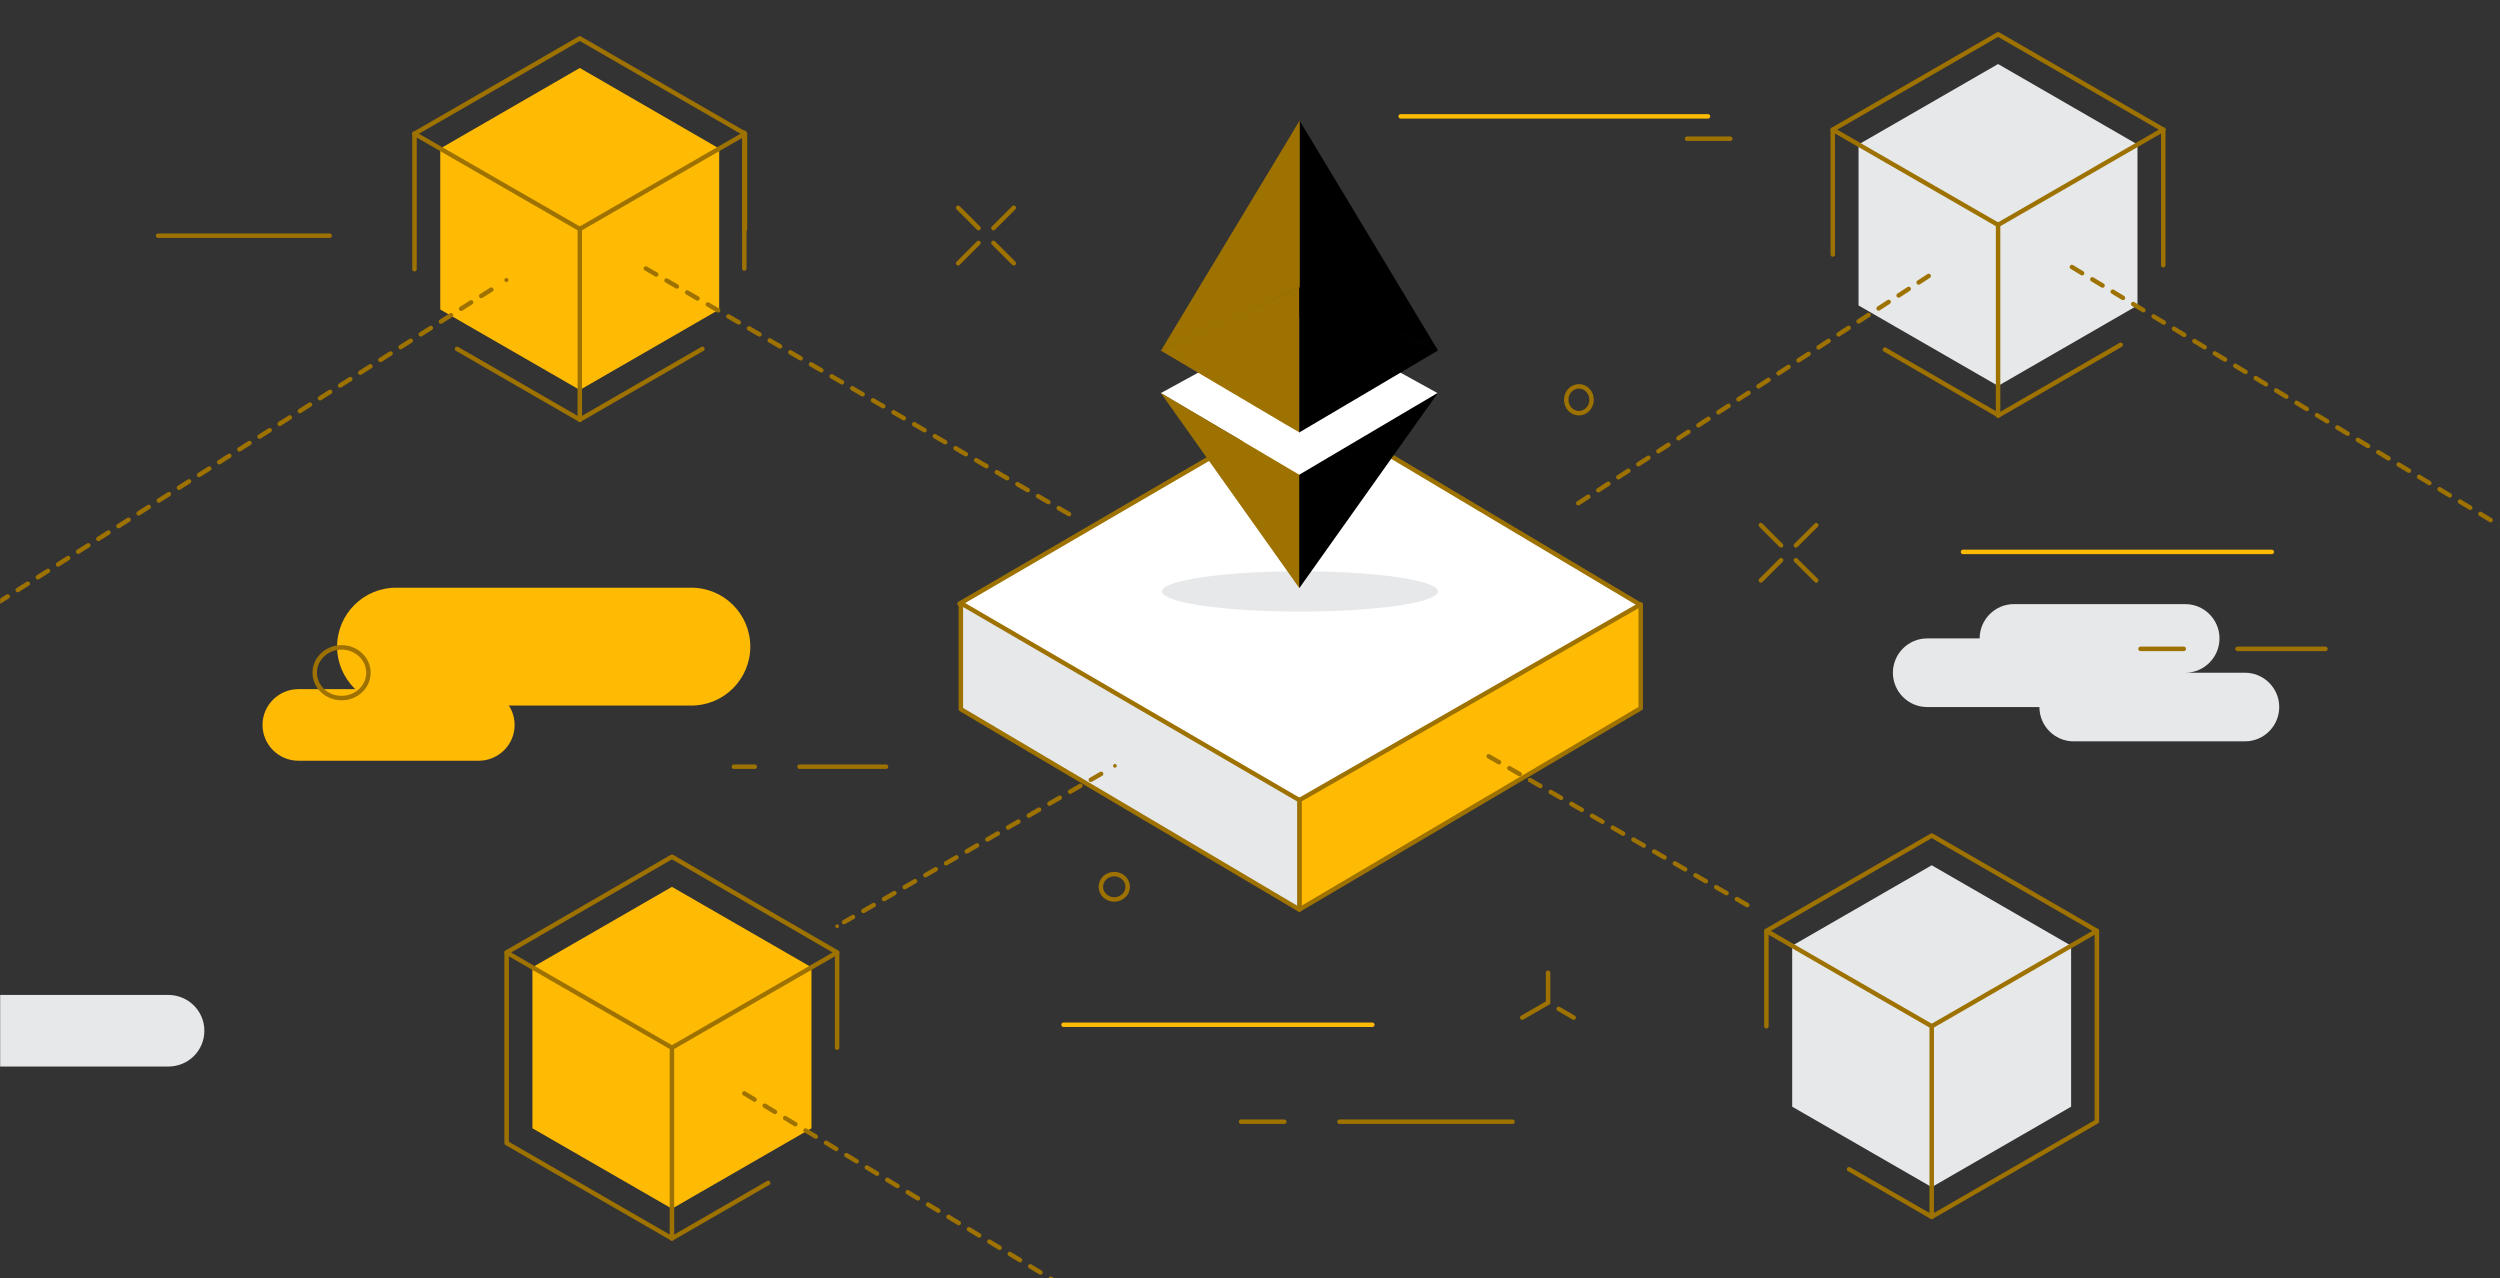 <svg width="1676" height="857" viewBox="0 0 1676 857" fill="none" xmlns="http://www.w3.org/2000/svg">
<rect x="0" y="0" width="1676" height="857" fill="#333333" stroke="none"/>
<g clip-path="url(#clip0_142_210)">
<mask id="mask0_142_210" style="mask-type:luminance" maskUnits="userSpaceOnUse" x="0" y="0" width="1676" height="857">
<path d="M1675.05 0H0V857H1675.05V0Z" fill="white"/>
</mask>
<g mask="url(#mask0_142_210)">
<path d="M388.693 45.577L295.158 99.581L388.693 153.503L482.146 99.581L388.693 45.577Z" fill="#FFBB04"/>
<path d="M388.693 153.503V261.428L482.145 207.507V99.581L388.693 153.503Z" fill="#FFBB04"/>
<path d="M388.693 153.503V261.428L295.158 207.507V99.581L388.693 153.503Z" fill="#FFBB04"/>
<path d="M499.43 89.658L388.693 25.73L277.873 89.658" stroke="#9E7200" stroke-width="3" stroke-linecap="round" stroke-linejoin="round"/>
<path d="M388.693 153.503L499.43 89.657V153.503" stroke="#9E7200" stroke-width="3" stroke-linecap="round" stroke-linejoin="round"/>
<path d="M388.693 153.503V281.359" stroke="#9E7200" stroke-width="3" stroke-linecap="round" stroke-linejoin="round"/>
<path d="M388.693 153.503L277.873 89.657" stroke="#9E7200" stroke-width="3" stroke-linecap="round" stroke-linejoin="round"/>
<path d="M277.873 180.463V89.657" stroke="#9E7200" stroke-width="3" stroke-linecap="round" stroke-linejoin="round"/>
<path d="M388.693 281.359L306.405 233.889" stroke="#9E7200" stroke-width="3" stroke-linecap="round" stroke-linejoin="round"/>
<path d="M388.693 281.359L470.898 233.889" stroke="#9E7200" stroke-width="3" stroke-linecap="round" stroke-linejoin="round"/>
<path d="M1339.51 42.931L1245.97 96.852L1339.51 150.774L1432.96 96.852L1339.51 42.931Z" fill="#E6E8EA"/>
<path d="M1339.51 150.774V258.699L1432.96 204.778V96.853L1339.51 150.774Z" fill="#E6E8EA"/>
<path d="M1339.51 150.774V258.699L1245.97 204.778V96.853L1339.51 150.774Z" fill="#E6E8EA"/>
<path d="M1450.25 86.928L1339.51 23L1228.69 86.928" stroke="#9E7200" stroke-width="3" stroke-linecap="round" stroke-linejoin="round"/>
<path d="M1450.25 177.817V86.928" stroke="#9E7200" stroke-width="3" stroke-linecap="round" stroke-linejoin="round"/>
<path d="M1339.51 278.63L1421.72 231.16" stroke="#9E7200" stroke-width="3" stroke-linecap="round" stroke-linejoin="round"/>
<path d="M1450.25 86.928L1339.51 150.774" stroke="#9E7200" stroke-width="3" stroke-linecap="round" stroke-linejoin="round"/>
<path d="M1339.51 150.774V278.63" stroke="#9E7200" stroke-width="3" stroke-linecap="round" stroke-linejoin="round"/>
<path d="M1339.51 150.774L1228.69 86.928V170.622" stroke="#9E7200" stroke-width="3" stroke-linecap="round" stroke-linejoin="round"/>
<path d="M1339.51 278.216L1263.67 234.385" stroke="#9E7200" stroke-width="3" stroke-linecap="round" stroke-linejoin="round"/>
<path d="M1293 185L1054 340" stroke="#9E7200" stroke-width="3" stroke-linecap="round" stroke-linejoin="round" stroke-dasharray="8 8"/>
<path d="M433 180L719 346" stroke="#9E7200" stroke-width="3" stroke-linecap="round" stroke-linejoin="round" stroke-dasharray="8 8"/>
<path d="M1389 179L1705 370" stroke="#9E7200" stroke-width="3" stroke-linecap="round" stroke-linejoin="round" stroke-dasharray="8 8"/>
<path d="M499 180V89" stroke="#9E7200" stroke-width="3" stroke-linecap="round" stroke-linejoin="round"/>
<path d="M1505.07 451H1465.02C1477.65 451 1487.95 440.667 1487.95 428C1487.95 415.333 1477.65 405 1465.02 405H1350.1C1337.47 405 1327.16 415.333 1327.16 428H1291.93C1279.3 428 1269 438.333 1269 451C1269 463.667 1279.3 474 1291.93 474H1367.22C1367.22 486.667 1377.52 497 1390.15 497H1505.07C1517.7 497 1528 486.667 1528 474C1528 461.333 1517.7 451 1505.07 451Z" fill="#E6E8EA"/>
<path d="M1435 435H1464" stroke="#9E7200" stroke-width="3" stroke-linecap="round" stroke-linejoin="round"/>
<path d="M1316 370H1523" stroke="#FFBB04" stroke-width="3" stroke-linecap="round" stroke-linejoin="round"/>
<path d="M1500 435H1559" stroke="#9E7200" stroke-width="3" stroke-linecap="round" stroke-linejoin="round"/>
<path d="M536 514H594" stroke="#9E7200" stroke-width="3" stroke-linecap="round" stroke-linejoin="round"/>
<path d="M492 514H506" stroke="#9E7200" stroke-width="3" stroke-linecap="round" stroke-linejoin="round"/>
<path d="M1131 93H1160" stroke="#9E7200" stroke-width="3" stroke-linecap="round" stroke-linejoin="round"/>
<path d="M939 78H1145" stroke="#FFBB04" stroke-width="3" stroke-linecap="round" stroke-linejoin="round"/>
<path d="M832 752H861" stroke="#9E7200" stroke-width="3" stroke-linecap="round" stroke-linejoin="round"/>
<path d="M713 687H920" stroke="#FFBB04" stroke-width="3" stroke-linecap="round" stroke-linejoin="round"/>
<path d="M898 752H1014" stroke="#9E7200" stroke-width="3" stroke-linecap="round" stroke-linejoin="round"/>
<path d="M106 158H221" stroke="#9E7200" stroke-width="3" stroke-linecap="round" stroke-linejoin="round"/>
<path d="M642.337 139.278L655.983 152.924" stroke="#9E7200" stroke-width="3" stroke-linecap="round" stroke-linejoin="round"/>
<path d="M665.99 162.848L679.636 176.494" stroke="#9E7200" stroke-width="3" stroke-linecap="round" stroke-linejoin="round"/>
<path d="M642.337 176.494L655.983 162.848" stroke="#9E7200" stroke-width="3" stroke-linecap="round" stroke-linejoin="round"/>
<path d="M665.99 152.924L679.636 139.278" stroke="#9E7200" stroke-width="3" stroke-linecap="round" stroke-linejoin="round"/>
<path d="M1180.48 352.069L1194.04 365.632" stroke="#9E7200" stroke-width="3" stroke-linecap="round" stroke-linejoin="round"/>
<path d="M1203.96 375.556L1217.61 389.119" stroke="#9E7200" stroke-width="3" stroke-linecap="round" stroke-linejoin="round"/>
<path d="M1180.48 389.119L1194.04 375.556" stroke="#9E7200" stroke-width="3" stroke-linecap="round" stroke-linejoin="round"/>
<path d="M1203.96 365.632L1217.61 352.069" stroke="#9E7200" stroke-width="3" stroke-linecap="round" stroke-linejoin="round"/>
<path d="M1020.53 682.212L1037.82 672.206" stroke="#9E7200" stroke-width="3" stroke-linecap="round" stroke-linejoin="round"/>
<path d="M1055.02 682.212L1044.93 676.341" stroke="#9E7200" stroke-width="3" stroke-linecap="round" stroke-linejoin="round"/>
<path d="M1037.82 672.206V652.109" stroke="#9E7200" stroke-width="3" stroke-linecap="round" stroke-linejoin="round"/>
<path d="M200.119 510H320.881C334.201 510 345 499.255 345 486C345 472.745 334.201 462 320.881 462H200.119C186.799 462 176 472.745 176 486C176 499.255 186.799 510 200.119 510Z" fill="#FFBB04"/>
<path d="M137 691.041C137 697.71 134.263 703.72 129.949 708.002C125.553 712.365 119.497 715 112.861 715H-8V667H112.778C126.133 667 137 677.703 137 690.959V691.041Z" fill="#E6E8EA"/>
<path d="M265.524 473H463.476C485.304 473 503 455.315 503 433.5C503 411.685 485.304 394 463.476 394H265.524C243.696 394 226 411.685 226 433.5C226 455.315 243.696 473 265.524 473Z" fill="#FFBB04"/>
<path d="M229 468C238.941 468 247 460.389 247 451C247 441.611 238.941 434 229 434C219.059 434 211 441.611 211 451C211 460.389 219.059 468 229 468Z" stroke="#9E7200" stroke-width="3" stroke-linecap="round" stroke-linejoin="round"/>
<path d="M747 603C751.971 603 756 599.194 756 594.5C756 589.806 751.971 586 747 586C742.029 586 738 589.806 738 594.5C738 599.194 742.029 603 747 603Z" stroke="#9E7200" stroke-width="3" stroke-linecap="round" stroke-linejoin="round"/>
<path d="M1058.5 277C1063.19 277 1067 272.971 1067 268C1067 263.029 1063.19 259 1058.5 259C1053.81 259 1050 263.029 1050 268C1050 272.971 1053.81 277 1058.5 277Z" stroke="#9E7200" stroke-width="3" stroke-linecap="round" stroke-linejoin="round"/>
<path d="M1099.84 405.577L871.007 537.485L643.248 404.75L873.571 270.608L1099.84 405.577Z" fill="white" stroke="#9E7200" stroke-width="3" stroke-linecap="round" stroke-linejoin="round"/>
<path d="M871.09 609.766V536.41L1099.92 405.163V474.798L871.09 609.766Z" fill="#FFBB04" stroke="#9E7200" stroke-width="3" stroke-linecap="round" stroke-linejoin="round"/>
<path d="M871.09 609.766V536.41L644.157 404.336V475.459L871.09 609.766Z" fill="#E6E8EA" stroke="#9E7200" stroke-width="3" stroke-linecap="round" stroke-linejoin="round"/>
<path d="M871.5 410C922.586 410 964 403.956 964 396.5C964 389.044 922.586 383 871.5 383C820.414 383 779 389.044 779 396.5C779 403.956 820.414 410 871.5 410Z" fill="#E6E8EA"/>
<path d="M870.842 322.958L869.684 317.334L778.133 263.579L871.421 212.552L963.798 263.579L870.842 322.958Z" fill="white"/>
<path d="M778.216 234.881C778.216 234.881 778.299 234.881 778.381 234.881C779.043 234.385 779.705 234.054 780.449 233.806L792.606 228.265L803.275 223.386L815.597 217.762L826.017 213.048L838.423 207.424L848.926 202.628L861.166 197.087L870.18 192.952C870.18 192.952 870.759 192.538 871.172 192.703C871.172 192.703 871.172 192.869 871.255 192.952C871.255 193.282 871.255 193.613 871.255 194.027C871.255 225.453 871.255 256.962 871.255 288.472C871.255 288.968 871.255 289.381 871.007 289.795C868.195 288.141 865.383 286.487 862.571 284.915L790.787 242.49L778.051 234.964V234.798L778.216 234.881Z" fill="#9E7200"/>
<path d="M871.09 289.877V192.786C871.09 192.786 871.007 192.124 871.09 191.794V82.462C871.09 82.049 870.841 81.552 871.42 81.222C873.405 84.53 875.473 87.838 877.458 91.146L963.467 233.971C963.467 233.971 963.798 234.633 963.963 234.964C963.55 235.212 963.219 234.964 962.888 234.716L955.858 231.49L941.965 225.122L928.071 218.837C923.357 216.687 918.726 214.536 914.012 212.469L900.366 206.266L886.224 199.898L872.578 193.696L872.165 193.53C872.165 193.53 871.586 193.448 871.586 193.861V288.472C871.668 288.968 871.586 289.464 871.42 289.877C871.42 289.877 871.42 290.043 871.255 289.96L871.09 289.877Z" fill="black"/>
<path d="M871.255 289.712V193.779C871.255 192.703 871.255 192.703 872.248 193.2L888.292 200.477C891.848 202.049 895.321 203.703 898.877 205.357L914.26 212.304L923.026 216.356L935.68 222.062L944.446 226.115L956.768 231.738L963.55 234.798C963.55 234.798 963.798 234.881 963.881 234.881C963.881 235.295 963.55 235.295 963.302 235.377L916.741 262.917L872.33 289.133C872.33 289.133 871.586 289.629 871.172 289.712H871.255Z" fill="black"/>
<path d="M871.172 318.161L890.607 306.666L945.603 274.164L963.053 263.909C963.053 263.909 963.384 263.578 963.715 263.661C963.715 263.909 963.467 264.075 963.384 264.24C932.785 307.327 902.268 350.332 871.668 393.42C871.503 393.668 871.503 394.081 871.007 394.081C870.841 393.668 870.759 393.254 870.759 392.841V319.484C870.759 319.071 870.676 318.492 871.172 318.244V318.161Z" fill="black"/>
<path d="M871.173 318.161C871.173 318.161 871.007 318.906 871.007 319.236V394.081C869.684 392.51 868.609 390.773 867.368 389.036C856.782 374.15 846.197 359.264 835.611 344.295L803.936 299.719L778.712 264.157L778.133 263.33C778.712 263.661 779.043 263.826 779.374 264.075L834.04 296.411L870.428 317.913C870.428 317.913 870.842 318.079 871.007 318.161" fill="#9E7200"/>
<path d="M871.338 81.221C871.338 81.221 871.255 81.8 871.255 82.131V191.711C871.255 191.711 871.338 192.372 871.09 192.703C871.09 192.703 870.841 192.207 870.841 191.959V82.71C870.841 82.131 870.841 81.469 871.09 80.891H871.255V81.221H871.338Z" fill="#9E7200"/>
<path d="M871.09 80.891C871.09 118.024 871.09 155.24 871.09 192.372V192.703C866.706 194.688 862.406 196.673 858.023 198.74C853.391 200.808 848.76 202.958 844.212 205.026L820.311 215.942L803.605 223.551L778.795 234.798C778.795 234.798 778.547 234.798 778.464 234.881C779.87 232.565 781.193 230.25 782.599 227.934L818.078 169.051L863.481 93.792L870.924 81.387C870.924 81.387 871.09 81.139 871.255 80.973" fill="#9E7200"/>
<path d="M1295.02 580.076L1201.48 633.998L1295.02 688.002L1388.47 633.998L1295.02 580.076Z" fill="#E6E8EA"/>
<path d="M1295.02 688.002V795.844L1388.47 741.923V633.998L1295.02 688.002Z" fill="#E6E8EA"/>
<path d="M1295.02 688.002V795.844L1201.48 741.923V633.998L1295.02 688.002Z" fill="#E6E8EA"/>
<path d="M1239.61 783.852L1295.02 815.775" stroke="#9E7200" stroke-width="3" stroke-linecap="round" stroke-linejoin="round"/>
<path d="M1405.75 624.074L1295.02 560.145L1184.2 624.074V688.002" stroke="#9E7200" stroke-width="3" stroke-linecap="round" stroke-linejoin="round"/>
<path d="M1295.02 688.002L1405.75 624.074V751.847L1295.02 815.775V688.002Z" stroke="#9E7200" stroke-width="3" stroke-linecap="round" stroke-linejoin="round"/>
<path d="M1295.02 688.002L1184.2 624.074" stroke="#9E7200" stroke-width="3" stroke-linecap="round" stroke-linejoin="round"/>
<path d="M747.451 514.66C748.137 514.66 748.692 514.104 748.692 513.419C748.692 512.734 748.137 512.179 747.451 512.179C746.766 512.179 746.211 512.734 746.211 513.419C746.211 514.104 746.766 514.66 747.451 514.66Z" fill="#9E7200"/>
<path d="M738.189 518.795L565.839 618.202" stroke="#9E7200" stroke-width="3" stroke-linecap="round" stroke-linejoin="round" stroke-dasharray="8 8"/>
<path d="M561.208 622.171C561.893 622.171 562.449 621.616 562.449 620.931C562.449 620.246 561.893 619.69 561.208 619.69C560.523 619.69 559.968 620.246 559.968 620.931C559.968 621.616 560.523 622.171 561.208 622.171Z" fill="#9E7200"/>
<path d="M339.499 189.12C340.268 189.12 340.892 188.497 340.892 187.728C340.892 186.959 340.268 186.335 339.499 186.335C338.73 186.335 338.106 186.959 338.106 187.728C338.106 188.497 338.73 189.12 339.499 189.12Z" fill="#9E7200"/>
<path d="M329.378 194.135L-1.818 404.255" stroke="#9E7200" stroke-width="3" stroke-linecap="round" stroke-linejoin="round" stroke-dasharray="8 8"/>
<path d="M998 507L1177 610" stroke="#9E7200" stroke-width="3" stroke-linecap="round" stroke-linejoin="round" stroke-dasharray="8 8"/>
<path d="M450.471 594.549L356.936 648.471L450.471 702.392L544.007 648.471L450.471 594.549Z" fill="#FFBB04"/>
<path d="M450.471 702.392V810.318L544.007 756.396V648.471L450.471 702.392Z" fill="#FFBB04"/>
<path d="M450.471 702.392V810.318L356.936 756.396V648.471L450.471 702.392Z" fill="#FFBB04"/>
<path d="M561.208 702.392V638.547" stroke="#9E7200" stroke-width="3" stroke-linecap="round" stroke-linejoin="round"/>
<path d="M339.651 638.547V766.32L450.471 830.248L514.978 793.033" stroke="#9E7200" stroke-width="3" stroke-linecap="round" stroke-linejoin="round"/>
<path d="M450.471 702.392L561.208 638.546L450.471 574.37L339.651 638.546L450.471 702.392Z" stroke="#9E7200" stroke-width="3" stroke-linecap="round" stroke-linejoin="round"/>
<path d="M450.471 702.392V830.248" stroke="#9E7200" stroke-width="3" stroke-linecap="round" stroke-linejoin="round"/>
<path d="M499 733L747 883" stroke="#9E7200" stroke-width="3" stroke-linecap="round" stroke-linejoin="round" stroke-dasharray="8 8"/>
</g>
</g>
<defs>
<clipPath id="clip0_142_210">
<rect width="1676" height="857" fill="white"/>
</clipPath>
</defs>
</svg>
